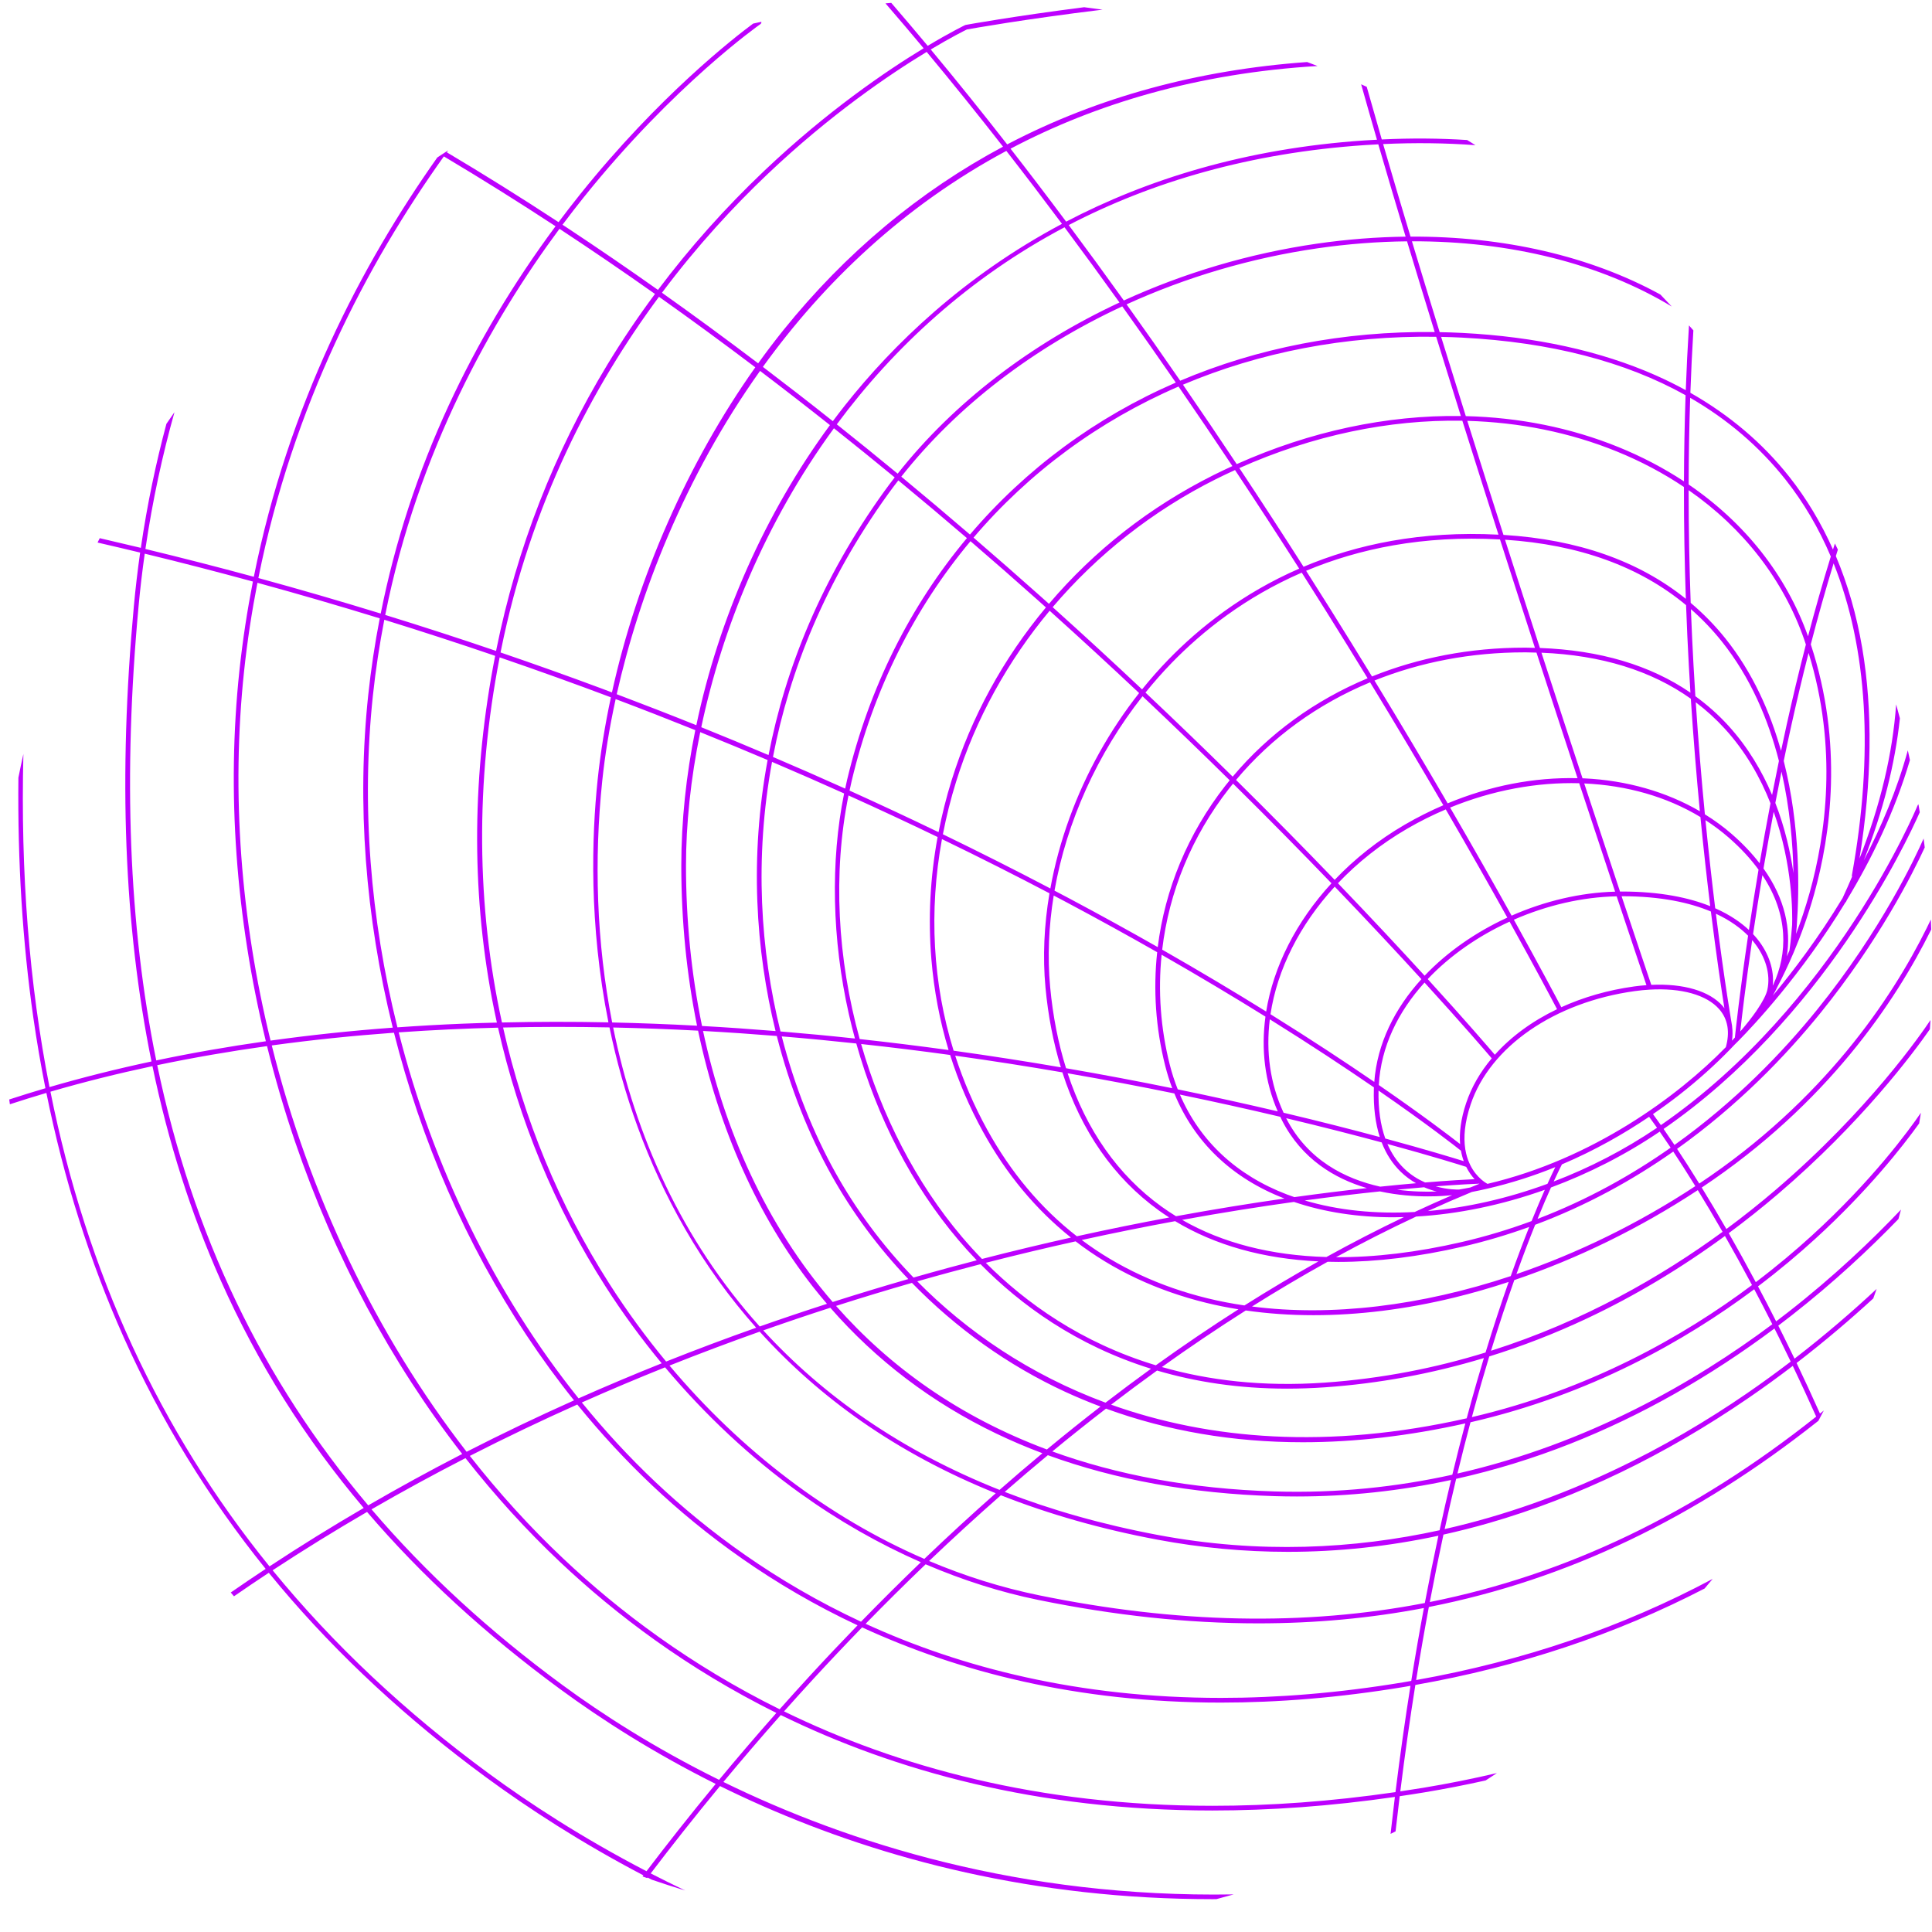 <svg xmlns="http://www.w3.org/2000/svg" viewBox="0 0 512 512"><g><g id="Layer_1"><path d="M511.749,246.427c.017-.035.033-.069.05-.103-.033-.882-.059-1.766-.101-2.646-.354.742-.714,1.489-1.089,2.246-9.313,18.796-27.329,45.775-60.287,67.732-2.203-3.559-4.176-6.624-5.876-9.193,16.172-11.527,28.817-24.661,38.076-36.108,15.473-19.13,24.394-36.911,27.556-43.773-.097-.789-.197-1.577-.3-2.364-2.074,4.736-11.128,24.228-28.248,45.386-9.189,11.357-21.734,24.385-37.772,35.821-1.102-1.651-2.065-3.057-2.89-4.242,42.291-29.187,64.151-75.465,67.891-83.926-.111-.697-.229-1.392-.346-2.087-.094.066-.177.15-.224.265-.215.529-21.893,52.888-68.036,84.729-.981-1.392-1.694-2.367-2.097-2.91,2.53-1.743,4.87-3.465,6.972-5.106,5.138-4.012,9.65-8.119,13.377-11.965.007-.008.015-.014.022-.023.432-.446.86-.89,1.27-1.328,0,0,.002-.001.003-.002.037-.036.411-.397,1.059-1.053.009-.009.017-.017.027-.027,3.748-3.799,16.548-17.357,28.261-36.594.082-.06.154-.133.2-.231.061-.131.115-.26.175-.39,6.547-10.842,12.715-23.449,16.728-37.107-.187-.859-.366-1.721-.561-2.577-2.85,10.413-7.003,20.245-11.674,29.183,5.106-13.007,8.294-25.589,9.575-37.676-.326-1.232-.654-2.463-.998-3.687-.929,13.056-4.159,26.673-9.703,40.833,3.294-20.478,3.537-39.242.707-55.832-1.486-8.71-3.822-16.828-6.979-24.308.177-.569.358-1.138.538-1.708-.26-.543-.524-1.083-.788-1.623-.17.533-.34,1.066-.508,1.599-3.136-7.045-7.012-13.511-11.628-19.338-7.048-8.896-15.827-16.33-26.166-22.2.195-5.466.455-10.986.794-16.544-.385-.44-.775-.874-1.163-1.311-.363,5.766-.643,11.494-.851,17.164-2.564-1.408-5.221-2.724-7.971-3.941-14.577-6.453-31.822-10.232-51.256-11.234-2.007-.103-4.002-.165-5.991-.203-2.511-8.135-4.973-16.193-7.35-24.078,26.03-.071,49.962,5.898,68.86,17.286-.998-1.068-2.003-2.128-3.019-3.178-18.57-10.181-41.469-15.468-66.215-15.348-2.533-8.416-4.968-16.631-7.262-24.527,8.497-.396,16.65-.29,24.467.298-.732-.455-1.456-.921-2.193-1.369-7.281-.468-14.827-.525-22.63-.154-1.384-4.775-2.716-9.432-3.986-13.943-.493-.225-.987-.451-1.482-.673,1.332,4.742,2.733,9.648,4.193,14.688-1.066.057-2.13.109-3.206.181-31.807,2.135-57.914,10.416-79.163,21.528-4.814-6.449-9.73-12.904-14.736-19.333,22.713-11.971,49.633-19.999,81.358-21.911-.917-.359-1.842-.703-2.764-1.051-28.942,2.073-55.507,9.316-79.072,21.612-.136.071-.27.147-.406.219-6.61-8.468-13.374-16.879-20.266-25.161,5.513-3.293,9.028-5.034,9.572-5.299,1.25-.227,15.43-2.758,35.96-5.252-1.616-.229-3.235-.449-4.86-.647-18.659,2.378-31.043,4.623-31.407,4.69-.054.01-.105.026-.154.05-.096.045-3.818,1.839-9.916,5.49-3.194-3.827-6.414-7.624-9.659-11.385-.511.039-1.017.094-1.527.136,3.397,3.929,6.767,7.896,10.108,11.899-9.983,6.062-25.64,16.719-42.212,32.447-10.366,9.838-19.794,20.411-28.19,31.589-7.942-5.617-15.842-11.026-23.688-16.211-.537-.355-1.073-.703-1.61-1.056,1.917-2.562,3.813-5.012,5.668-7.324,23.873-29.769,46.545-45.685,46.771-45.842.205-.143.294-.386.254-.617-.725.156-1.452.311-2.175.473-5.014,3.712-24.951,19.189-45.794,45.173-1.971,2.458-3.892,4.943-5.771,7.45-9.955-6.525-19.83-12.699-29.615-18.513.119-.166.239-.332.359-.497-.193.123-.39.24-.583.364-.419.268-.83.545-1.247.815-.351.227-.697.46-1.047.689-20.149,28.468-39.537,65.741-48.623,111.122-9.545-2.594-19.126-5.045-28.731-7.37,1.893-12.962,4.558-25.06,7.701-36.247-.717,1.023-1.434,2.047-2.136,3.082-2.74,10.236-5.07,21.204-6.778,32.868-3.627-.873-7.257-1.729-10.891-2.564-.191.386-.386.771-.576,1.158,3.787.87,7.548,1.756,11.282,2.657-.658,4.636-1.22,9.379-1.667,14.229-4.14,44.869-2.612,84.791,4.676,120.63-9.283,1.985-18.297,4.247-27.027,6.789-5.395-27.36-7.691-56.756-6.921-88.269-.467,2.085-.908,4.179-1.323,6.282-.229,22.254,1.088,43.524,3.958,63.57.906,6.33,1.982,12.57,3.206,18.725-3.239.954-6.437,1.949-9.597,2.98.059.424.117.847.178,1.27,3.206-1.047,6.428-2.054,9.67-3.008,4.655,22.966,11.505,44.663,20.463,64.706,9.841,22.018,22.496,42.653,37.648,61.429-3.113,2.061-6.201,4.144-9.248,6.258.285.335.565.675.852,1.008,3.065-2.12,6.14-4.198,9.224-6.234,1.004,1.233,2.019,2.458,3.045,3.674,15.409,18.267,33.75,35.263,54.514,50.513,11.391,8.367,25.338,17.424,41.71,25.994-.074.098-.147.194-.221.292.41.146.82.29,1.231.434.035-.047.07-.093.105-.14.37.192.751.381,1.123.572,2.925,1.006,5.875,1.956,8.847,2.858-3.136-1.495-6.187-3.006-9.139-4.526,5.325-7.005,11.464-14.807,18.363-23.151,29.578,14.595,67.482,26.975,113.336,29.506,5.713.315,11.445.473,17.195.473.344,0,.688-.009,1.032-.01,1.519-.407,3.037-.818,4.545-1.252-56.303.933-101.975-13.549-135.211-29.799,4.726-5.693,9.801-11.631,15.207-17.733,30.193,14.783,67.967,25.296,114.383,25.295,15.182,0,31.296-1.128,48.362-3.595-.393,3.215-.775,6.472-1.142,9.787.442-.217.882-.438,1.323-.657.352-3.158.721-6.255,1.097-9.322,2.134-.316,4.277-.643,6.441-1.001,5.513-.913,10.956-1.978,16.34-3.18,1.002-.641,1.99-1.3,2.982-1.954-6.417,1.511-12.923,2.813-19.525,3.906-2.043.338-4.064.645-6.08.945,1.226-9.878,2.568-19.281,3.989-28.201,27.573-4.859,53.172-13.394,76.652-25.555.714-.846,1.431-1.688,2.134-2.544-23.988,12.801-50.229,21.76-78.577,26.799,1.084-6.727,2.21-13.187,3.367-19.356,36.631-7.22,70.693-23.546,103.173-49.295.005.011.01.021.014.032.013-.025.027-.051.04-.076.235-.439.465-.881.697-1.322.249-.472.501-.943.747-1.417-.338.273-.676.548-1.015.82-2.119-4.733-4.194-9.211-6.201-13.411,7.593-5.843,14.393-11.66,20.319-17.105.306-.835.592-1.68.89-2.52-6.245,5.826-13.527,12.134-21.759,18.479-1.02-2.122-2.026-4.185-3.008-6.166-.433-.873-.863-1.727-1.292-2.582,1.153-.871,2.303-1.753,3.448-2.648,11.307-8.833,20.817-17.76,28.394-25.606.226-.835.46-1.666.678-2.504-7.785,8.196-17.801,17.729-29.87,27.155-1.047.818-2.125,1.642-3.219,2.469-1.631-3.228-3.233-6.316-4.8-9.273,5.709-4.32,10.756-8.58,15.107-12.548,14.093-12.853,23.321-24.683,27.592-30.628.154-.942.322-1.88.466-2.826-3.249,4.738-12.937,17.984-28.929,32.563-4.277,3.899-9.231,8.082-14.828,12.325-2.496-4.683-4.894-9.01-7.166-12.985,4.458-3.304,8.842-6.786,13.139-10.455,22.074-18.846,35.781-37.302,40.163-43.589.052-.81.109-1.62.154-2.432-2.262,3.402-16.407,23.973-41.125,45.075-3.923,3.349-8.248,6.819-12.958,10.303-2.334-4.057-4.521-7.717-6.535-10.994,33.232-22.127,51.39-49.333,60.773-68.288ZM449.284,314.338c-15.134,9.95-31.235,17.788-47.413,23.316,1.792-4.994,3.465-9.356,4.962-13.077,13.743-5.134,25.926-11.905,36.598-19.397,1.693,2.559,3.659,5.612,5.853,9.158ZM473.533,253.47c1.111-7.103-.385-15.167-6.187-23.31.811-4.782,1.708-9.814,2.693-15.035,5.083,14.206,4.986,27.155,4.891,29.951-.282,3.845-.627,6.287-.7,6.781-.234.554-.466,1.091-.696,1.614ZM386.945,303.188c-2.673-2.089-9.979-7.674-21.549-15.641.562-10.18,5.133-19.442,12.119-27.156,10.202,11.193,16.4,18.423,17.81,20.081-3.035,3.608-5.348,7.582-6.771,11.825-1.46,4.35-1.845,7.944-1.61,10.891ZM394.115,315.021c.017,0,.032-.012.049-.014,6.394-1.475,12.417-3.435,18.011-5.71-.485.99-1.192,2.47-2.078,4.43-10.534,3.865-21.29,6.307-31.689,7.218,3.843-1.756,7.728-3.438,11.645-5.06,1.371-.263,2.719-.557,4.058-.866.002,0,.004.001.005.001ZM161.487,340.203c-13.274-20.759-22.707-43.69-28.164-67.901,9.513-.219,18.929-.217,28.196-.029,3.563,17.212,9.749,35.575,20.075,53.482,5.424,9.407,11.712,18.117,18.8,26.103-8.068,2.856-16.023,5.845-23.863,8.962-5.365-6.48-10.402-13.358-15.044-20.617ZM175.356,361.291c-7.453,2.98-14.798,6.079-22.03,9.29-22.236-27.731-38.595-61.378-47.665-96.991,8.823-.622,17.608-1.031,26.319-1.25,5.531,24.582,15.077,47.607,28.458,68.534,4.548,7.112,9.549,13.938,14.918,20.417ZM472.121,204.492c2.21,9.677,3.011,19.06,3.165,26.894-.781-5.434-2.215-11.921-4.804-18.597.522-2.722,1.068-5.489,1.638-8.297ZM469.624,210.676c-2.663-6.29-6.382-12.659-11.601-18.383-2.651-2.908-5.575-5.493-8.734-7.791-.171-2.673-.334-5.383-.485-8.129-.264-4.788-.5-9.78-.696-14.942,2.948,2.581,5.672,5.423,8.16,8.532,7.67,9.584,12.359,20.748,15.165,31.695-.632,3.051-1.235,6.059-1.81,9.017ZM468.361,262.338c-.275,1.24-1.196,3.045-2.669,5.227-.041.048-.079.099-.12.147-.044.052-.071.112-.096.172-1.13,1.64-2.557,3.479-4.287,5.474.409-3.712,1.424-12.383,3.156-24.212.128.15.251.298.367.442,3.227,4,4.557,8.647,3.649,12.749ZM429.323,236.266c-2.688-8.068-5.906-17.769-9.488-28.643,11.224.501,21.836,3.479,30.796,8.906.849,8.703,1.741,16.637,2.597,23.62-5.583-2.236-13.174-3.884-23.441-3.884-.151,0-.304,0-.457.001-.003,0-.005,0-.008,0ZM365.661,301.329c-7.124-1.916-15.696-4.115-25.496-6.439-3.593-7.731-4.717-16.21-3.652-24.76,10.898,6.797,20.113,12.9,27.598,18.042-.006.154-.024.305-.028.46-.125,4.816.405,9.055,1.578,12.696ZM392.014,313.685c.01.009.021.018.031.026-.795.322-1.591.656-2.386.985-.99.189-1.979.382-2.982.545-.301.013-2.911.082-6.199-.851,6.606-.506,10.621-.672,11.537-.705ZM221.351,310.678c-5.748-10.331-10.701-22.527-14.182-36.026,6.749.557,13.337,1.192,19.757,1.882,5.531,19.734,14.801,37.618,27.073,52.09,1.503,1.772,3.119,3.569,4.847,5.369-2.392.621-4.803,1.26-7.231,1.918-3.188.863-6.36,1.75-9.521,2.652-8.432-8.717-15.359-18.206-20.743-27.883ZM240.706,338.965c-6.744,1.939-13.423,3.968-20.037,6.082-17.735-20.544-28.763-45.622-34.355-71.833,6.635.366,13.153.816,19.544,1.333,3.514,13.776,8.551,26.214,14.406,36.736,5.598,10.062,12.512,19.358,20.443,27.682ZM419.387,206.261c-3.363-10.216-7.036-21.435-10.885-33.286,15.869.648,29.114,4.748,39.583,12.196.687,10.62,1.516,20.632,2.398,29.821-8.853-5.16-19.432-8.202-30.688-8.72-.136-.006-.273-.005-.409-.011ZM418.065,206.226c-11.514-.271-23.205,2-34.418,6.668-5.777-9.924-12.271-20.867-19.395-32.549,12.166-4.876,25.607-7.464,39.698-7.464.152,0,.307,0,.459,0,.938.004,1.854.036,2.775.063,3.845,11.843,7.516,23.057,10.881,33.281ZM382.497,213.393c-3.451,1.491-6.857,3.196-10.193,5.136-7.124,4.143-13.358,9.125-18.601,14.641-7.815-8.12-16.562-17.016-26.141-26.473,9.496-11.343,21.656-20.109,35.523-25.873,7.129,11.688,13.629,22.638,19.411,32.569ZM352.854,234.082c-9.365,10.171-15.382,22.085-17.306,33.988-8.275-5.135-17.467-10.639-27.555-16.4,1.798-15.285,7.802-30.009,17.704-42.671.352-.45.715-.89,1.076-1.333,9.558,9.437,18.284,18.314,26.081,26.416ZM338.616,294.526c-8.076-1.9-16.948-3.875-26.5-5.837-.828-2.099-1.544-4.277-2.118-6.551-2.441-9.663-3.131-19.493-2.156-29.12,10.079,5.763,19.264,11.269,27.517,16.398-1.172,8.639-.19,17.235,3.257,25.11ZM324.716,208.231c-9.931,12.7-16.002,27.445-17.901,42.764-7.385-4.203-15.237-8.536-23.545-12.955-1.268-.674-2.545-1.34-3.817-2.009,3.205-18.223,11.327-36.309,23.327-51.515,8.137,7.672,15.853,15.127,23.101,22.272-.391.479-.784.956-1.165,1.444ZM282.651,239.121c8.486,4.513,16.492,8.935,24.013,13.221-1.072,9.944-.397,20.11,2.127,30.101.518,2.052,1.142,4.034,1.862,5.947-8.847-1.804-18.259-3.592-28.14-5.298-2.078-6.649-3.504-13.856-4.217-21.587-.73-7.911-.377-16.052.948-24.18,1.139.6,2.294,1.204,3.408,1.797ZM277.055,261.618c.7,7.588,2.086,14.673,4.088,21.237-9.109-1.559-18.608-3.046-28.423-4.407-5.521-17.8-6.592-36.922-3.091-56.075,10.206,4.939,19.712,9.751,28.493,14.359-1.435,8.489-1.805,16.883-1.066,24.885ZM246.829,254.22c.684,8.275,2.209,16.308,4.551,24.046-7.919-1.086-15.77-2.052-23.549-2.902-5.898-21.278-7.155-43.875-2.973-64.565,8.237,3.718,16.114,7.4,23.618,11.02-1.982,10.767-2.539,21.614-1.648,32.401ZM254.95,327.818c-12.23-14.421-21.321-32.235-26.746-51.146,8.169.891,16.061,1.869,23.587,2.906,2.223,7.035,5.121,13.824,8.698,20.317,6.223,11.294,14.03,20.652,23.326,28.075-7.612,1.698-15.489,3.582-23.579,5.666-1.895-1.95-3.659-3.898-5.286-5.817ZM261.579,299.293c-3.453-6.267-6.264-12.801-8.442-19.529,9.811,1.367,19.304,2.859,28.403,4.423,4.994,15.527,13.618,27.959,25.514,36.557.912.659,1.849,1.288,2.799,1.9-7.779,1.448-15.964,3.1-24.481,4.98-9.52-7.418-17.479-16.87-23.794-28.331ZM307.784,319.735c-11.515-8.323-19.91-20.327-24.852-35.309,9.941,1.724,19.402,3.53,28.285,5.349,5.284,12.91,15.237,22.459,29.177,27.844-8.735,1.247-18.369,2.79-28.741,4.693-1.325-.815-2.616-1.672-3.869-2.577ZM341.098,316.563c-13.458-5.129-23.139-14.21-28.408-26.486,9.606,1.983,18.517,3.975,26.607,5.888.153.318.291.64.452.955,5.257,10.272,13.97,15.431,22.483,17.935-5.718.627-12.154,1.414-19.211,2.394-.645-.223-1.291-.444-1.923-.686ZM365.699,315.735c4.672,1.016,9.129,1.317,12.735,1.317,2.698,0,4.916-.166,6.399-.32-3.314,1.429-6.628,2.911-9.944,4.461-10.339.564-20.244-.42-29.128-3.064,7.421-1.003,14.104-1.786,19.939-2.393ZM380.737,315.767c-2.84.104-6.488.047-10.485-.489,2.599-.251,4.983-.462,7.156-.642,1.157.496,2.281.864,3.33,1.132ZM365.766,314.477c-9.195-2.04-19.189-6.948-24.909-18.125-.003-.006-.006-.013-.009-.019,9.759,2.325,18.276,4.52,25.314,6.42,1.188,3.078,2.879,5.685,5.068,7.804,1.293,1.251,2.663,2.23,4.034,3.011-2.845.247-6.023.548-9.499.909ZM336.693,268.778c1.787-11.812,7.715-23.676,17.023-33.801,8.988,9.356,16.699,17.639,22.973,24.508-7.049,7.744-11.727,17.028-12.489,27.238-7.495-5.136-16.693-11.21-27.507-17.945ZM354.567,234.067c5.172-5.447,11.326-10.369,18.364-14.462,3.335-1.94,6.751-3.633,10.211-5.104,6.376,10.969,11.855,20.656,16.313,28.671-8.296,3.813-15.9,9.06-21.917,15.399-6.278-6.873-13.99-15.155-22.971-24.504ZM384.297,214.011c11.277-4.609,23.021-6.751,34.209-6.448,3.589,10.897,6.817,20.63,9.518,28.738-9.164.236-18.652,2.485-27.432,6.352-4.452-8.005-9.925-17.682-16.295-28.642ZM451.963,217.346c2.165,1.396,4.228,2.938,6.171,4.631,3.232,2.816,5.831,5.661,7.896,8.497-.969,5.735-1.814,11.095-2.545,15.981-2.024-1.897-4.905-3.972-8.935-5.752-.85-6.891-1.738-14.74-2.587-23.356ZM458.951,221.038c-2.206-1.922-4.601-3.664-7.139-5.236-.886-9.136-1.722-19.104-2.419-29.69,2.775,2.096,5.35,4.432,7.71,7.02,5.596,6.138,9.444,13.03,12.093,19.752-1.057,5.52-2.013,10.838-2.878,15.892-1.998-2.586-4.426-5.175-7.368-7.738ZM447.561,176.442c.132,2.401.273,4.773.421,7.119-10.631-7.29-23.985-11.258-39.887-11.84-3.001-9.247-6.105-18.866-9.249-28.689,19.618,1.281,35.687,7.11,47.979,17.334.204,5.562.453,10.94.736,16.076ZM406.777,171.691c-.786-.019-1.564-.051-2.363-.054-.156,0-.308,0-.464,0-14.326,0-27.991,2.648-40.355,7.633-3.563-5.834-7.279-11.845-11.14-18.004-2.04-3.254-4.151-6.595-6.32-10.002,13.928-5.837,30.94-9.436,51.38-8.306,3.148,9.835,6.256,19.469,9.262,28.733ZM351.394,161.916c3.823,6.098,7.504,12.052,11.035,17.832-13.944,5.828-26.18,14.662-35.755,26.073-7.253-7.148-14.972-14.605-23.111-22.279,2.195-2.721,4.509-5.352,6.949-7.866,8.139-8.382,19.484-17.429,34.464-23.919,2.204,3.462,4.347,6.853,6.419,10.157ZM309.619,174.811c-2.433,2.506-4.752,5.142-6.96,7.881-7.554-7.109-15.462-14.396-23.693-21.789,11.827-13.919,26.529-25.558,43.278-33.933,1.675-.838,3.36-1.631,5.049-2.401,6.009,9.047,11.694,17.798,17.004,26.125-15.06,6.559-26.476,15.671-34.678,24.117ZM301.877,183.666c-7.815,9.906-14.118,21.185-18.466,33.149-2.245,6.179-3.93,12.429-5.056,18.638-9.369-4.915-18.868-9.703-28.48-14.36.902-4.665,2.068-9.33,3.514-13.976,5.159-16.573,13.663-31.935,24.776-45.259,8.239,7.4,16.153,14.694,23.712,21.808ZM252.201,206.747c-1.424,4.573-2.578,9.173-3.477,13.789-7.791-3.762-15.654-7.437-23.585-11.021.183-.854.361-1.71.562-2.557,5.799-24.38,16.685-45.842,31.488-63.535,6.132,5.272,12.04,10.452,17.695,15.498.769.686,1.531,1.37,2.295,2.054-11.358,13.627-19.763,29.022-24.978,45.773ZM224.491,206.669c-.182.765-.344,1.544-.51,2.319-6.338-2.855-12.718-5.65-19.135-8.387,4.413-22.95,13.946-46.695,30.516-69.684.877-1.216,1.782-2.416,2.705-3.607,6.254,5.16,12.316,10.269,18.174,15.296-14.925,17.839-25.903,39.479-31.75,64.062ZM223.698,210.274c-3.649,18.023-3.216,38.659,1.275,58.562.485,2.15,1.028,4.275,1.6,6.386-6.634-.715-13.208-1.333-19.731-1.875-5.322-21.349-6.948-45.879-2.243-71.44,6.566,2.798,12.929,5.59,19.1,8.366ZM205.535,273.242c-6.555-.534-13.056-.988-19.491-1.346-2.893-14.035-4.25-28.373-4.25-42.497,0-10.896,1.216-22.882,3.773-35.375,6.1,2.46,12.056,4.926,17.858,7.39-4.769,25.681-3.189,50.34,2.11,71.828ZM180.55,229.399c0,14.655,1.424,28.889,4.174,42.423-7.589-.409-15.089-.694-22.497-.859-4.183-21.295-4.811-43.141-2.619-64.086.695-6.637,1.864-13.911,3.546-21.609,7.223,2.725,14.247,5.472,21.105,8.228-2.433,12.026-3.709,24.102-3.709,35.902ZM162.492,272.297c7.613.166,15.13.446,22.505.84,5.447,25.905,15.788,49.187,30.404,67.833,1.218,1.554,2.475,3.067,3.752,4.559-5.996,1.931-11.939,3.929-17.821,6.001-20.672-22.982-33.004-50.577-38.84-79.234ZM220.041,346.568c12.178,13.953,26.936,25.152,43.968,33.336,3.953,1.899,8.036,3.638,12.241,5.217-3.798,3.164-7.585,6.405-11.358,9.716-26.189-10.393-46.793-24.997-62.617-42.27,6.03-2.128,11.96-4.127,17.766-5.999ZM221.559,346.081c6.892-2.205,13.611-4.238,20.116-6.106,11.644,11.977,25.436,21.857,40.604,28.866,3.074,1.42,6.199,2.715,9.363,3.909-4.749,3.676-9.486,7.466-14.205,11.375-23.261-8.684-41.678-21.924-55.878-38.044ZM243.09,339.572c2.984-.85,5.928-1.67,8.818-2.452,2.669-.723,5.316-1.422,7.942-2.101,10.609,10.781,25.363,21.535,45.177,27.709-4.025,2.911-8.042,5.912-12.048,8.992-20.096-7.439-36.764-18.858-49.889-32.147ZM261.248,334.659c8.173-2.097,16.123-3.987,23.802-5.689,9.907,7.614,21.471,13.066,34.628,16.297,2.776.682,5.624,1.244,8.522,1.713-7.318,4.664-14.618,9.609-21.891,14.835-19.731-5.961-34.448-16.508-45.061-27.155ZM319.975,344.058c-12.605-3.096-23.718-8.272-33.301-15.447,8.623-1.891,16.894-3.545,24.747-4.991,10.602,6.41,23.4,9.977,37.979,10.663-6.545,3.665-13.084,7.554-19.609,11.674-3.345-.492-6.625-1.116-9.816-1.899ZM313.276,323.279c10.757-1.953,20.694-3.513,29.639-4.76,8.044,2.733,16.983,4.075,26.386,4.075.915,0,1.84-.034,2.763-.059-6.854,3.274-13.708,6.806-20.557,10.588-14.663-.411-27.547-3.705-38.231-9.844ZM375.29,322.398c11.13-.644,22.732-3.037,34.099-7.089-1,2.256-2.18,5.021-3.502,8.289-5.896,2.179-12.068,4.063-18.541,5.559-11.847,2.737-22.984,4.063-33.282,4.009,6.934-3.789,14.013-7.388,21.227-10.767ZM377.652,313.367c-1.866-.825-3.797-2.001-5.556-3.704-1.849-1.789-3.317-3.963-4.413-6.498,12.17,3.313,19.575,5.647,20.876,6.062.669,1.349,1.458,2.424,2.222,3.263-2.123.097-6.618.34-13.129.876ZM367.117,301.722c-1.285-3.589-1.887-7.835-1.793-12.714,13.25,9.148,20.724,15.046,21.848,15.944.18,1.009.433,1.93.739,2.766-2.746-.858-9.976-3.065-20.795-5.996ZM396.15,279.521c-1.637-1.92-7.811-9.103-17.791-20.051,5.934-6.275,13.469-11.464,21.693-15.224,7.071,12.736,11.445,21.029,12.582,23.201-6.561,3.142-12.181,7.257-16.484,12.075ZM413.765,266.922c-1.092-2.086-5.466-10.387-12.576-23.193,8.721-3.817,18.154-6.016,27.245-6.194,4.194,12.585,7.044,21.039,7.89,23.543-1.057.078-2.131.184-3.229.335-6.97.959-13.498,2.858-19.33,5.509ZM437.611,260.999c-.677-2.003-3.548-10.511-7.874-23.49.017,0,.035,0,.052,0,10.503,0,18.121,1.741,23.613,4.05,1.448,11.669,2.773,20.53,3.583,25.644-.138-.181-.26-.369-.411-.543-3.513-4.048-10.43-6.062-18.963-5.661ZM458.989,275.785c.19-1.292.204-2.528.038-3.696.002-.045.011-.089.003-.135-.038-.211-2.003-11.417-4.3-29.808,3.95,1.84,6.681,3.957,8.53,5.825-2.228,15.084-3.315,25.255-3.495,26.988-.214.235-.442.476-.664.715-.041.04-.081.08-.112.111ZM469.791,261.199c.444-4.102-1.003-8.54-4.11-12.391-.322-.399-.69-.822-1.101-1.26.707-4.764,1.529-10.01,2.468-15.619,7.04,10.593,6.646,20.945,2.894,28.986-.05.095-.101.191-.151.283ZM476.117,245.851c.008-.032.025-.06.028-.095.002-.024.015-.253.027-.627.666-9.134.963-26.001-3.464-43.481.643-3.1,1.312-6.238,2.015-9.411,1.361-6.141,2.884-12.592,4.57-19.207,7.8,25.208,4.538,48.334.274,63.57-1.113,3.978-2.347,7.626-3.589,10.894.047-.511.093-1.059.139-1.643ZM473.504,191.981c-.521,2.351-1.021,4.68-1.509,6.993-2.9-10.329-7.518-20.743-14.75-29.783-2.779-3.473-5.857-6.603-9.195-9.428-.341-9.46-.548-19.467-.545-29.86,14.469,10.06,25.079,23.658,30.637,39.603.152.436.292.871.437,1.306-1.888,7.302-3.579,14.422-5.074,21.169ZM446.766,158.697c-12.446-10.012-28.57-15.704-48.155-16.933-.059-.004-.115-.005-.174-.008-3.179-9.938-6.396-20.071-9.587-30.225,13.805.386,27.196,3.068,39.599,8.106,6.423,2.609,12.377,5.773,17.812,9.422-.015,10.304.178,20.235.505,29.638ZM397.111,141.692c-20.54-1.065-37.645,2.601-51.654,8.505-5.313-8.334-11.004-17.095-17.018-26.152,19.423-8.667,39.651-12.884,59.098-12.547,3.186,10.141,6.398,20.264,9.574,30.194ZM327.742,122.995c-4.567-6.865-9.325-13.901-14.248-21.05,20.29-8.571,42.982-13.041,67.108-12.697,2.151,6.964,4.338,13.982,6.54,20.996-19.563-.274-39.891,4.014-59.4,12.751ZM326.596,123.518c-1.642.751-3.28,1.523-4.909,2.338-16.965,8.483-31.664,19.979-43.706,34.165-.75-.672-1.499-1.344-2.254-2.018-5.915-5.278-11.825-10.448-17.728-15.529,14.709-17.282,33.185-30.902,54.323-40.037,4.932,7.159,9.7,14.205,14.274,21.081ZM257.05,141.661c-6.077-5.22-12.145-10.334-18.201-15.34,14.785-18.73,35.137-34.248,58.563-45.127,4.866,6.801,9.597,13.545,14.187,20.196-21.219,9.208-39.77,22.905-54.549,40.271ZM237.891,125.527c-5.387-4.443-10.764-8.801-16.129-13.069,15.186-20.487,35.084-38.851,60.348-52.228,4.969,6.667,9.831,13.325,14.569,19.934-23.504,10.953-43.929,26.548-58.788,45.362ZM237.105,126.52c-.939,1.212-1.861,2.433-2.753,3.67-16.622,23.062-26.214,46.882-30.679,69.914-5.912-2.513-11.855-4.976-17.827-7.386,5.506-26.03,16.835-54.163,35.154-79.224,5.493,4.362,10.866,8.71,16.106,13.025ZM184.537,192.188c-6.996-2.812-14.032-5.548-21.1-8.214,5.913-26.307,17.876-57.454,37.982-85.68,6.311,4.786,12.491,9.581,18.526,14.362-17.181,23.332-29.486,51.256-35.407,79.532ZM162.173,183.497c-.942-.354-1.882-.714-2.825-1.065-8.843-3.294-17.746-6.46-26.692-9.521.035-.177.065-.353.101-.529,7.874-38.977,24.347-70.068,41.882-93.732,8.713,6.172,17.231,12.422,25.525,18.693-17.872,25.181-31.277,55.697-37.991,86.155ZM161.896,184.796c-1.574,7.351-2.767,14.693-3.526,21.952-1.554,14.853-2.336,38.14,2.87,64.189-9.571-.199-18.975-.181-28.217.031-6.747-30.818-7.05-63.678-.614-96.76,10.13,3.473,19.968,7.01,29.487,10.588ZM130.383,264.692c.399,2.114.837,4.214,1.294,6.306-3.058.077-6.104.169-9.124.292-5.818.236-11.558.566-17.233.97-7.171-28.775-9.599-58.786-6.496-87.955.732-6.882,1.761-13.564,3.022-20.06,10.049,3.111,19.841,6.305,29.373,9.56-6.068,31.047-6.36,61.617-.836,90.888ZM97.587,184.172c-3.048,28.654-.789,58.739,6.497,88.168-11.082.816-21.871,1.971-32.381,3.429-7.857-32.073-10.471-65.472-7.017-97.934.854-8.025,2.06-15.814,3.537-23.391,11.075,3.032,21.882,6.183,32.412,9.428-1.303,6.721-2.324,13.491-3.048,20.299ZM72.022,277.052c10.793-1.482,21.611-2.587,32.385-3.371,1.786,7.062,3.858,14.085,6.222,21.039,9.652,28.388,23.797,54.326,41.49,76.394-9.701,4.333-19.19,8.879-28.464,13.619-24.102-31.057-41.813-68.346-51.632-107.681ZM122.49,385.322c-.187.096-.378.19-.565.286-8.298,4.276-16.405,8.732-24.346,13.332-28.072-33.234-46.571-71.766-55.91-116.66,9.635-2.017,19.352-3.686,29.097-5.051,2.105,8.493,4.564,16.937,7.411,25.286,10.423,30.558,25.506,58.629,44.312,82.806ZM152.986,372.211c6.211,7.652,12.848,14.834,19.884,21.473,13.768,12.991,31.722,26.424,54.388,37.039-4.225,4.361-8.424,8.801-12.59,13.334-2.761,3.003-5.445,5.978-8.055,8.916-23.662-11.7-42.601-26.025-57.317-39.911-8.865-8.364-17.139-17.489-24.784-27.234,9.554-4.88,19.067-9.411,28.476-13.617ZM173.724,392.778c-6.927-6.536-13.442-13.604-19.532-21.105,7.429-3.302,14.793-6.406,22.057-9.315,10.637,12.663,22.701,23.953,35.681,33.287,10.205,7.338,21.018,13.5,32.101,18.359-5.322,5.116-10.608,10.373-15.852,15.765-22.717-10.579-40.694-24.006-54.455-36.991ZM177.424,361.892c8.107-3.228,16.088-6.22,23.901-8.99,8.026,8.881,17.06,16.845,27.058,23.81,10.718,7.466,22.583,13.811,35.499,19.01-6.352,5.599-12.665,11.404-18.93,17.403-25.209-10.903-48.449-28.51-67.528-51.233ZM265.245,396.259c12.816,5.05,26.649,8.986,41.428,11.758,11.5,2.158,23.061,3.235,34.634,3.235,13.305,0,26.625-1.426,39.885-4.27-1.216,5.653-2.42,11.601-3.596,17.833-31.899,6.164-65.758,5.412-102.239-2.046-9.906-2.025-19.655-5.087-29.135-9.092,6.034-5.757,12.379-11.585,19.023-17.418ZM306.902,406.794c-14.82-2.78-28.333-6.645-40.639-11.424,3.719-3.25,7.528-6.497,11.426-9.732,17.93,6.531,38.065,10.182,60.081,10.855,1.974.06,3.946.09,5.917.09,13.732,0,27.384-1.465,40.856-4.371-1.014,4.239-2.03,8.682-3.039,13.323-22.671,4.96-47.764,6.293-74.602,1.26ZM337.808,395.248c-22.366-.683-41.921-4.438-58.932-10.599,4.619-3.812,9.366-7.598,14.225-11.346,16.265,5.935,33.689,8.909,52.154,8.909,13.793,0,28.175-1.674,43.072-4.996-1.135,4.264-2.289,8.804-3.447,13.598-14.626,3.23-30.355,4.946-47.073,4.433ZM388.689,375.868c-36.826,8.318-68.318,5.645-94.224-3.614,3.979-3.049,8.033-6.068,12.165-9.046,10.155,2.996,21.599,4.798,34.47,4.798,3.255,0,6.604-.115,10.042-.354,14.26-.991,28.337-3.596,42.098-7.753-.603,1.998-1.21,4.043-1.82,6.155-.891,3.088-1.805,6.367-2.732,9.813ZM351.056,366.41c-16.458,1.144-30.76-.597-43.144-4.133,7.188-5.147,14.608-10.157,22.228-14.99,5.786.833,11.79,1.252,17.961,1.251,11.908,0,24.431-1.549,37.172-4.64,4.844-1.175,9.698-2.578,14.539-4.172-1.943,5.524-4.007,11.756-6.127,18.7-13.126,4.05-27.358,6.922-42.631,7.984ZM331.793,346.237c6.536-4.105,13.22-8.073,20.049-11.86.934.023,1.87.043,2.819.043,10.225,0,21.258-1.345,32.965-4.05,6.141-1.419,12.013-3.185,17.637-5.217-1.492,3.743-3.141,8.077-4.902,13.023-23.691,7.882-47.479,10.78-68.568,8.061ZM442.742,304.142c-10.324,7.251-22.064,13.83-35.279,18.878,1.37-3.352,2.57-6.12,3.561-8.323,9.945-3.691,19.681-8.62,28.714-14.735.035-.024.069-.048.105-.072.826,1.186,1.791,2.595,2.898,4.253ZM439.13,298.869c-.03.02-.059.041-.088.061-8.606,5.826-17.849,10.577-27.299,14.186,1.164-2.529,1.926-4.038,2.187-4.545,8.867-3.762,16.634-8.237,23.102-12.612.39.525,1.102,1.497,2.098,2.91ZM394.19,313.735c-.287-.158-.847-.499-1.516-1.066-.046-.039-.094-.081-.141-.122-.946-.827-2.076-2.091-2.961-3.916-.014-.12-.069-.228-.146-.32-.478-1.055-.871-2.283-1.103-3.711-.01-.06-.016-.123-.025-.183-.452-2.997-.203-6.84,1.436-11.723,5.14-15.322,22.227-27.116,43.529-30.047,1.335-.184,2.636-.309,3.903-.384.002,0,.003,0,.005,0,.003,0,.005-.001.008-.001,8.376-.491,15.123,1.373,18.456,5.215,1.112,1.282,1.811,2.746,2.113,4.374.027.16.044.254.051.296.25,1.625.107,3.412-.434,5.353-12.651,12.981-35.253,29.674-63.176,36.236ZM490.769,231.956c-.023.128.005.249.054.36-.797,1.876-1.633,3.761-2.509,5.656-6.364,10.529-13.082,19.378-18.496,25.876.466-.804.9-1.636,1.298-2.492,1.183-2.242,2.674-5.279,4.239-8.974.005-.008.006-.018.011-.026,1.818-4.295,3.734-9.478,5.387-15.377,4.425-15.79,7.787-39.964-.877-66.212,1.825-7.041,3.838-14.248,6.046-21.465,8.974,22.381,10.682,50.44,4.846,82.654ZM473.155,127.065c4.838,6.107,8.849,12.934,12.026,20.417-2.198,7.099-4.207,14.198-6.034,21.148-5.781-16.254-16.737-30.076-31.638-40.233.017-7.492.145-15.171.407-22.974,9.914,5.721,18.344,12.939,25.239,21.642ZM387.454,89.47c23.418,1.207,43.22,6.327,59.242,15.267-.268,7.75-.403,15.378-.428,22.826-5.318-3.501-11.118-6.547-17.35-9.079-12.669-5.147-26.357-7.861-40.461-8.207-2.202-7.014-4.39-14.034-6.543-21,1.84.039,3.685.098,5.54.193ZM380.216,87.996c-24.249-.293-47.054,4.247-67.446,12.899-4.597-6.664-9.336-13.421-14.211-20.236,15.776-7.193,32.91-12.294,50.653-14.86,8.019-1.16,15.932-1.763,23.669-1.843,2.372,7.872,4.828,15.917,7.335,24.04ZM361.789,38.447c1.167-.078,2.322-.139,3.477-.199,2.287,7.877,4.715,16.071,7.241,24.467-7.677.096-15.524.702-23.473,1.852-17.942,2.595-35.265,7.767-51.209,15.063-4.748-6.626-9.62-13.301-14.601-19.986,22.02-11.459,48.064-19.149,78.564-21.197ZM281.432,59.326c-26.097,13.88-44.772,32.011-57.545,48.146-1.078,1.362-2.133,2.748-3.176,4.145-6.198-4.919-12.379-9.709-18.541-14.39,16.051-22.246,37.213-42.6,64.519-57.236,5.008,6.429,9.926,12.884,14.743,19.335ZM203.383,46.173c16.607-15.767,32.278-26.407,42.194-32.415,6.88,8.264,13.633,16.659,20.234,25.111-22.188,11.847-41.775,28.197-58.225,48.643-2.284,2.838-4.503,5.77-6.662,8.773-8.541-6.468-17.044-12.708-25.497-18.704,9.434-12.59,19.141-23.039,27.956-31.408ZM173.574,77.898c-4.503,6.064-8.711,12.299-12.592,18.697-14.112,23.262-24.019,48.678-29.445,75.54-.025.123-.045.245-.07.367-9.74-3.319-19.536-6.497-29.379-9.535,8.709-43.591,28.349-78.261,46.177-102.329,8.594,5.648,17.038,11.417,25.31,17.26ZM117.627,41.447c10.028,5.965,19.904,12.158,29.595,18.508-11.192,15.084-20.701,31.019-28.318,47.5-8.226,17.798-14.247,36.271-18.01,55.141-10.755-3.306-21.565-6.447-32.421-9.411,9.147-45.762,28.821-83.244,49.155-111.739ZM36.711,160.781c.442-4.79.996-9.473,1.645-14.053,9.744,2.364,19.294,4.835,28.664,7.388-1.492,7.64-2.71,15.494-3.571,23.588-3.403,31.987-.961,65.484,7.007,98.237-9.95,1.408-19.638,3.101-29.048,5.083-7.303-35.859-8.8-75.76-4.696-120.242ZM13.368,289.311c8.904-2.589,17.931-4.836,27.037-6.773,4.192,20.188,10.213,39.083,18.106,56.822,9.704,21.811,22.257,41.804,37.873,60.267-8.537,4.975-16.859,10.139-24.967,15.481-29.09-35.909-48.38-77.695-58.049-125.797ZM171.328,495.892c-17.276-8.979-31.318-18.204-41.801-25.904-22.082-16.22-41.166-34.144-57.281-53.848,8.298-5.449,16.653-10.599,25.024-15.464,14.41,16.857,31.397,32.434,51.147,46.941,11.109,8.16,24.891,16.977,41.249,25.139-6.89,8.341-13.02,16.137-18.338,23.137ZM190.559,471.677c-17.339-8.572-31.231-17.59-41.406-25.063-19.419-14.264-36.299-29.759-50.695-46.625,8.301-4.797,16.614-9.316,24.9-13.571,7.762,9.87,16.13,19.101,25.083,27.549,14.734,13.902,33.668,28.245,57.308,39.98-5.4,6.101-10.47,12.038-15.19,17.73ZM369.817,474.931c-17.129,2.492-33.277,3.627-48.504,3.626-46.041-.003-83.537-10.393-113.535-25.023,2.531-2.846,5.133-5.727,7.806-8.635,4.044-4.4,8.351-8.961,12.883-13.626,25.539,11.762,56.973,19.933,95.065,19.932,15.111,0,31.276-1.286,48.523-4.141.581-.096,1.154-.205,1.733-.304-1.416,8.913-2.75,18.308-3.97,28.172ZM373.996,445.459c-.716.124-1.427.258-2.146.377-17.179,2.844-33.258,4.123-48.305,4.123-37.689-.002-68.823-8.043-94.15-19.639,5.021-5.148,10.322-10.42,15.904-15.766,9.81,4.205,19.821,7.393,29.807,9.434,20.223,4.135,39.634,6.22,58.366,6.219,15.049,0,29.653-1.349,43.869-4.062-1.15,6.156-2.269,12.606-3.346,19.314ZM481.31,375.415c-32.246,25.613-66.051,41.886-102.399,49.139,1.183-6.244,2.392-12.21,3.615-17.868,4.076-.904,8.146-1.935,12.207-3.107,23.352-6.74,46.483-17.902,68.752-33.179,4.055-2.782,7.923-5.602,11.619-8.42,2.01,4.209,4.085,8.692,6.206,13.435ZM471.443,354.449c1.016,2.049,2.057,4.183,3.114,6.384-3.741,2.858-7.661,5.719-11.774,8.54-20.323,13.941-47.639,28.549-79.935,35.851,1.013-4.641,2.033-9.081,3.05-13.316,10.189-2.273,20.273-5.363,30.207-9.282,18.681-7.37,36.87-17.644,54.146-30.559.396.79.792,1.576,1.192,2.382ZM469.684,350.935c-20.449,15.292-48.802,31.658-83.447,39.568,1.162-4.791,2.32-9.329,3.457-13.584,31.54-7.239,56.768-21.479,75.196-35.252,1.565,2.956,3.164,6.04,4.793,9.268ZM464.3,340.553c-18.201,13.628-43.108,27.737-74.235,34.997.859-3.182,1.708-6.226,2.537-9.097.693-2.401,1.383-4.728,2.067-6.982,8.774-2.724,17.418-6.08,25.893-10.069,12.596-5.929,24.84-13.255,36.568-21.852,2.273,3.98,4.672,8.311,7.17,13.003ZM456.501,326.447c-16.172,11.831-36.793,23.726-61.369,31.519,2.142-6.975,4.224-13.223,6.176-18.733,16.751-5.665,33.302-13.761,48.629-23.835,2.022,3.291,4.219,6.968,6.564,11.049Z" fill="#bd00ff"></path></g></g></svg>